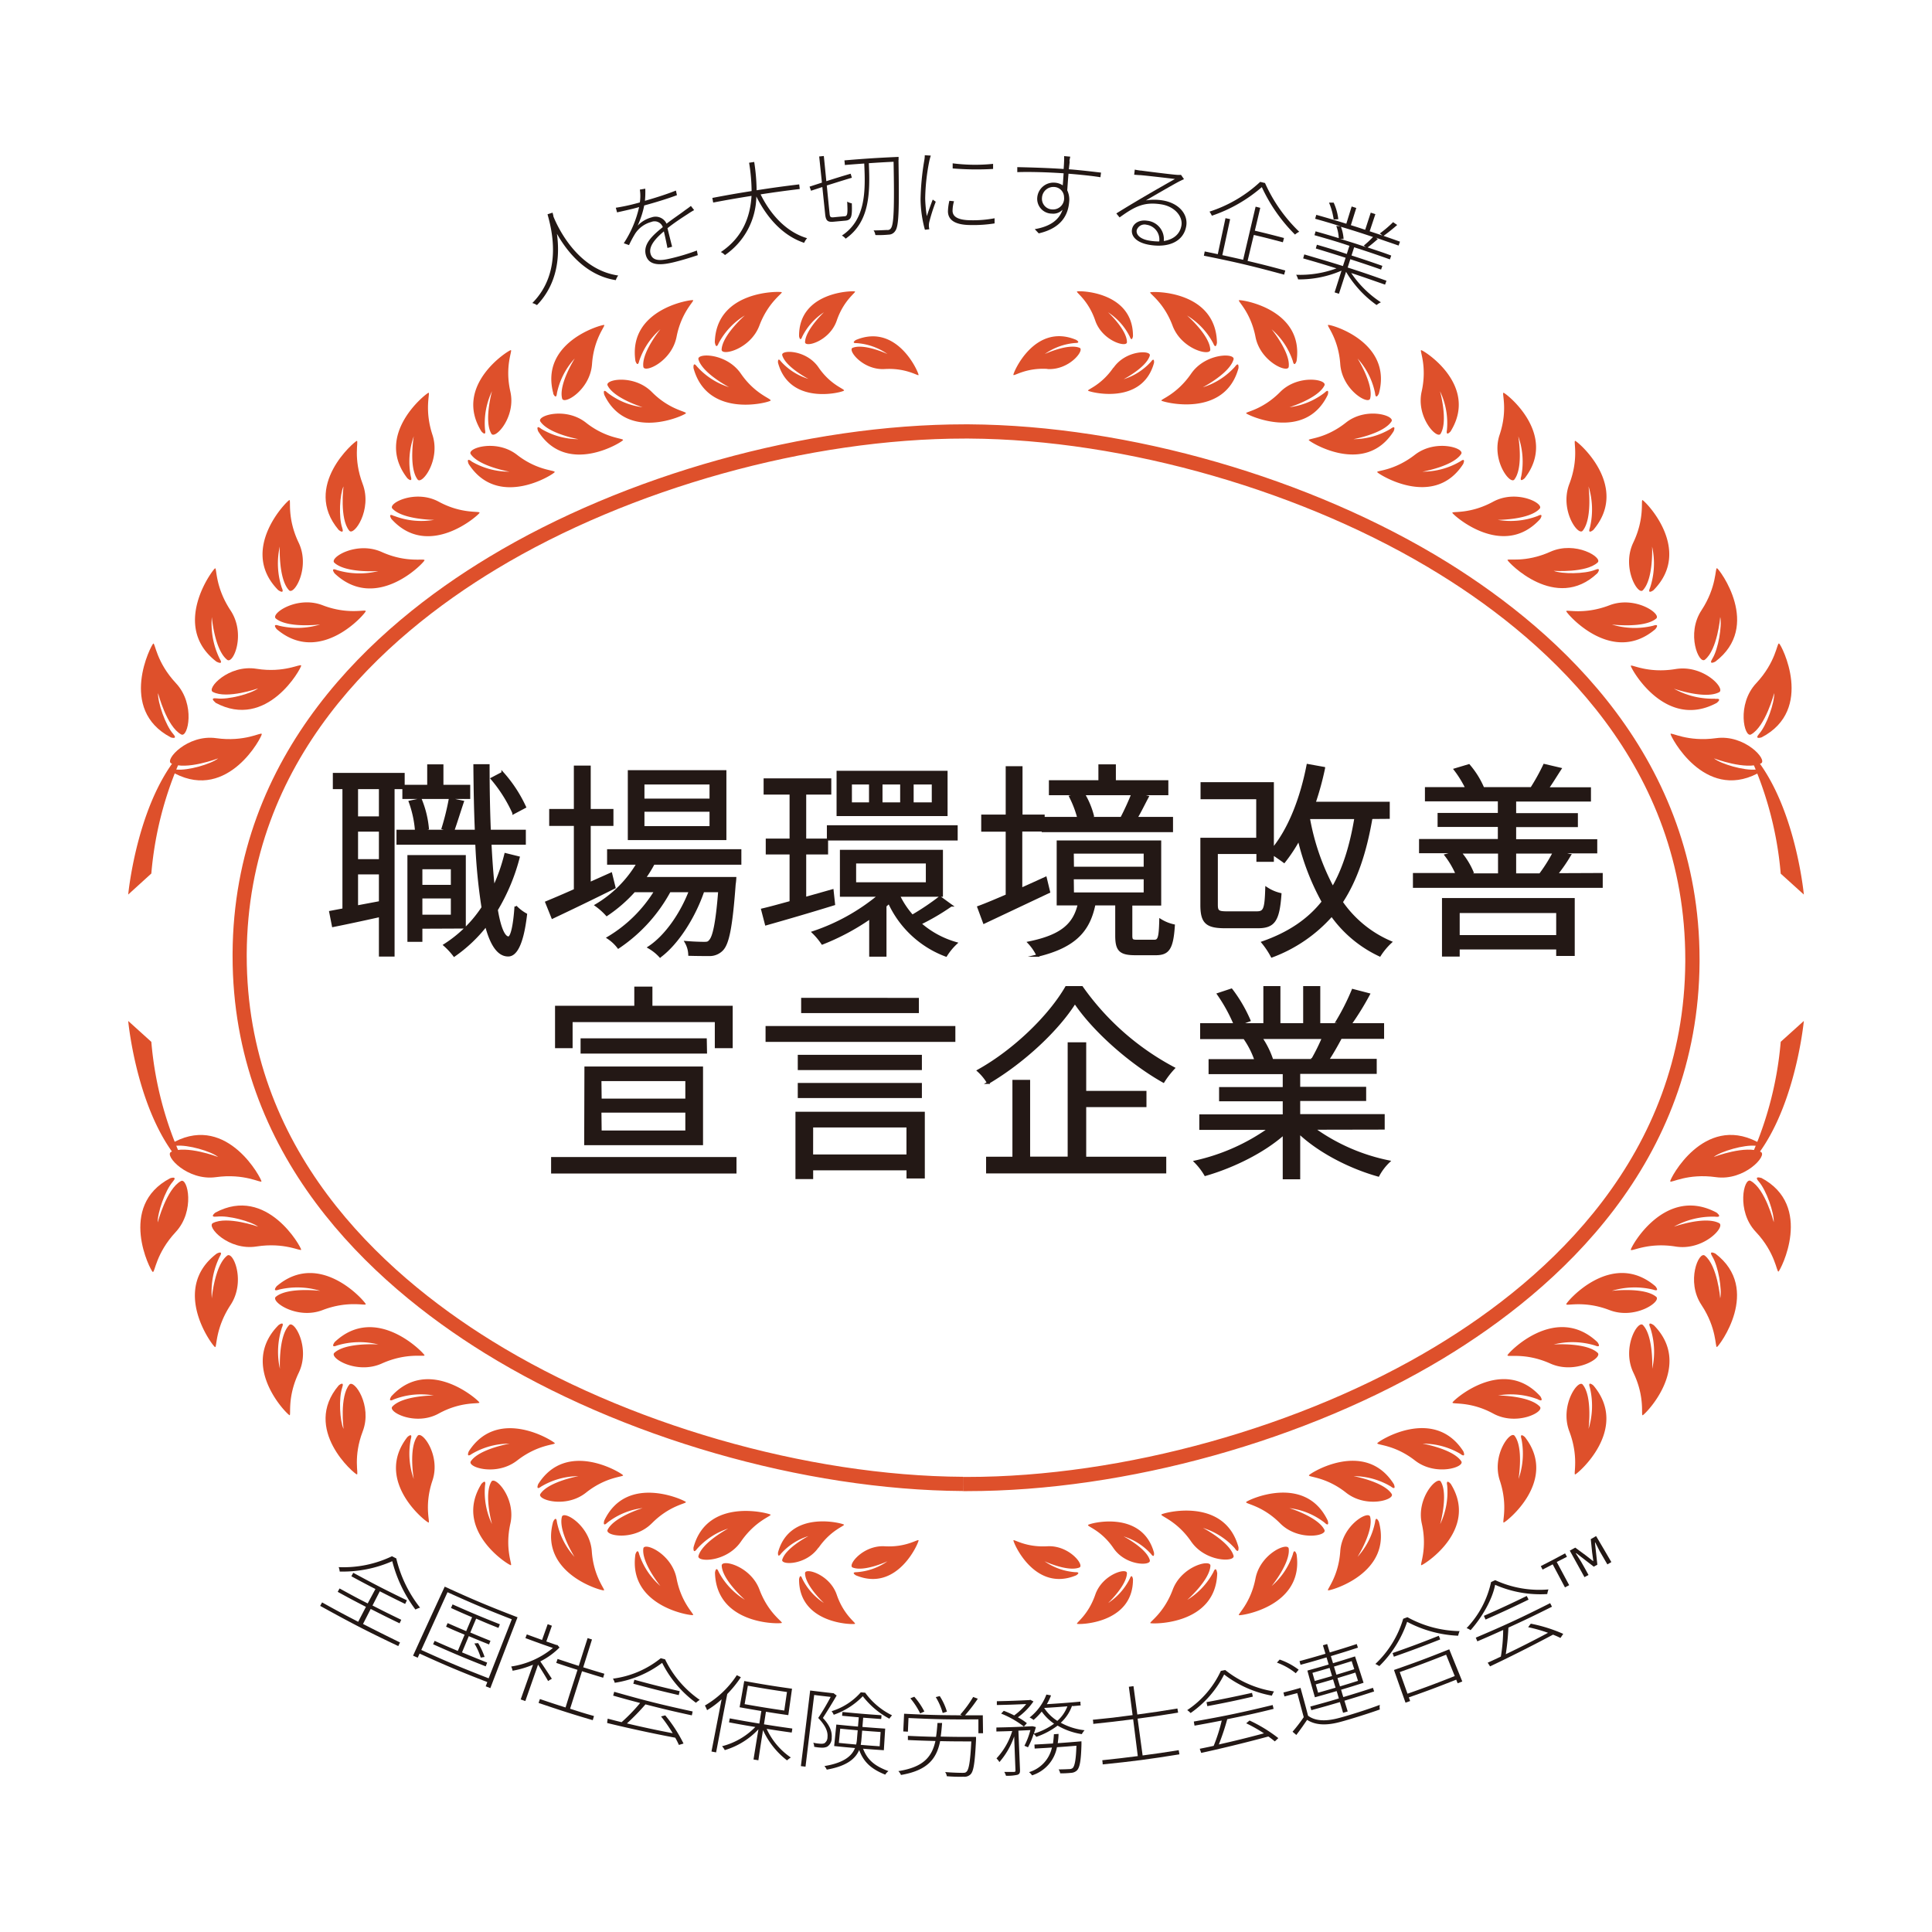 <svg xmlns="http://www.w3.org/2000/svg" xmlns:xlink="http://www.w3.org/1999/xlink" width="147.05mm" height="147.05mm" viewBox="0 0 416.83 416.83"><defs><style>.a,.f{fill:none;}.b{fill:#fff;}.c{clip-path:url(#a);}.d{fill:#de502b;}.e{fill:#231815;}.f{stroke:#231815;stroke-miterlimit:10;stroke-width:0.5px;}</style><clipPath id="a"><rect class="a" width="416.83" height="416.83"/></clipPath></defs><rect class="b" x="-7.34" y="-8.8" width="433.91" height="433.91"/><g class="c"><path class="d" d="M389.18,193s-2-21.63-12.61-31.89a76.35,76.35,0,0,1,7.62,27.38Z"/><path class="d" d="M379.1,166.9s1.45-1.06-.31-.87c-2.48.26-7.45-1.17-9-2.41,0,0,7,2.65,10.15,1.08,1.49-.74-3.51-6.3-9.7-5.44s-9.77-1.36-9.82-.91,7.19,14.49,18.72,8.55"/><path class="d" d="M370.05,150.74a17.23,17.23,0,0,1-8.91-2.16s6.7,2.37,9.76.77c1.45-.76-3.36-6-9.4-5s-9.6-1.12-9.65-.69,7.35,14,18.52,8c0,0,1.4-1.08-.32-.86"/><path class="d" d="M356.67,135a16.79,16.79,0,0,1-8.91-.26s7,.86,9.56-1.28c1.22-1-4.54-5-10.08-2.87s-9.36.86-9.32,1.28,9.81,11.88,19.21,3.88c0,0,1.12-1.3-.46-.75"/><path class="d" d="M335.21,123.16s7,.49,9.48-1.8c1.17-1.07-4.8-4.75-10.22-2.31s-9.29,1.37-9.23,1.78,10.43,11.33,19.4,2.84c0,0,1-1.36-.52-.72-2.2.9-7.13.92-8.91.21"/><path class="d" d="M323.19,112.16s6.81,0,9-2.42c1-1.12-5-4.24-10.06-1.49s-8.87,2-8.79,2.39,10.91,10.19,18.95,1.34c0,0,.91-1.4-.53-.66a16.33,16.33,0,0,1-8.61.84"/><path class="d" d="M306.9,101.76s6.58-1.14,8.35-3.81c.84-1.26-5.51-3.3-10,.18s-8.27,3.37-8.12,3.73,12.21,8.12,18.56-1.76c0,0,.66-1.5-.64-.55a16,16,0,0,1-8.18,2.21"/><path class="d" d="M292,94.75s6.49-1.18,8.21-3.82c.82-1.25-5.46-3.22-9.84.26s-8.15,3.39-8,3.76,12.12,7.9,18.31-1.91c0,0,.64-1.49-.62-.54A15.76,15.76,0,0,1,292,94.75"/><path class="d" d="M276.19,84.58c-3.85,3.89-7.52,4.26-7.33,4.59s12.72,6.27,17.61-4c0,0,.44-1.53-.67-.46a15.61,15.61,0,0,1-7.6,3.15s6.18-1.91,7.55-4.7c.65-1.31-5.7-2.48-9.56,1.42"/><path class="d" d="M259.54,83.54s5.75-3,6.6-6c.41-1.4-6.05-1.43-9.16,3.09s-6.65,5.52-6.4,5.81,13.64,3.92,16.62-7c0,0,.17-1.58-.74-.34a15.47,15.47,0,0,1-6.92,4.45"/><path class="d" d="M240.23,79.29c-2.65,3.87-5.7,4.73-5.48,5s11.67,3.35,14.23-6c0,0,.14-1.34-.64-.27a13.31,13.31,0,0,1-5.92,3.8s4.91-2.55,5.65-5.1c.34-1.19-5.18-1.23-7.84,2.64"/><path class="d" d="M226,79.62c4.71.28,8.08-4.11,6.92-4.58-2.48-1-7.51,1.34-7.51,1.34A13.22,13.22,0,0,1,232,74c1.33,0,.17-.68.17-.68-9-3.76-13.61,7.16-13.53,7.55s2.62-1.56,7.31-1.28"/><path class="d" d="M383.8,138.85c-.39-.21-.63,4-4.9,8.56s-2.58,11.85-1.12,11.05c3.11-1.69,5-8.92,5-8.92.1,2-1.59,6.9-3.24,8.78-1.16,1.33.54.76.54.76,11.49-6,4.24-20,3.77-20.23"/><path class="d" d="M370.43,122.6c-.41-.13,0,4-3.34,9.08s-.56,11.66.73,10.66c2.72-2.14,3.32-9.22,3.32-9.22.42,1.93-.42,6.93-1.7,9-.91,1.47.64.63.64.63,10.12-7.68.84-20,.35-20.17"/><path class="d" d="M354.38,107.89c-.42-.07.56,3.82-2,9.18s1,11.42,2.06,10.28c2.34-2.42,2-9.43,2-9.43a16.73,16.73,0,0,1-.44,8.9c-.67,1.54.72.53.72.53,8.71-8.76-1.88-19.37-2.37-19.46"/><path class="d" d="M339.84,95.12c-.42,0,.87,3.74-1.26,9.31s1.88,11.3,2.89,10.07c2.14-2.6,1.26-9.56,1.26-9.56a16.87,16.87,0,0,1,.29,8.91c-.55,1.59.75.47.75.47,8-9.44-3.44-19.16-3.93-19.2"/><path class="d" d="M324.38,84.74c-.41,0,1,3.6-.84,9.07s2.27,10.87,3.19,9.64c2-2.6.84-9.31.84-9.31a16.36,16.36,0,0,1,.64,8.62c-.48,1.55.74.42.74.42,7.35-9.45-4.08-18.41-4.57-18.44"/><path class="d" d="M306.62,75.55c-.4,0,1.34,3.41.1,8.94s3.32,10.38,4.09,9.09c1.66-2.74-.13-9.18-.13-9.18a15.93,15.93,0,0,1,1.5,8.35c-.3,1.57.78.33.78.33,6.21-10-5.86-17.55-6.34-17.53"/><path class="d" d="M286.54,70.11c-.38.13,2.23,2.85,2.62,8.43s6.07,8.89,6.45,7.44c.79-3.06-2.72-8.64-2.72-8.64a15.78,15.78,0,0,1,3.78,7.48c.16,1.57.82.09.82.09,3.06-11.19-10.51-15-10.95-14.8"/><path class="d" d="M267.31,64.77c-.35.18,2.52,2.52,3.56,7.9s7,7.92,7.17,6.47c.4-3.07-3.68-8.09-3.68-8.09a15.52,15.52,0,0,1,4.56,6.83c.34,1.5.82,0,.82,0,1.64-11.25-12-13.29-12.43-13.1"/><path class="d" d="M248.17,63.06c-.32.23,2.89,2.06,4.81,7.2s8.19,6.65,8.14,5.19c-.11-3.1-5-7.37-5-7.37a15.47,15.47,0,0,1,5.64,6c.59,1.43.8-.14.8-.14-.24-11.38-14-11.12-14.42-10.86"/><path class="d" d="M232.37,62.89c-.28.19,2.42,1.84,3.93,6.27s6.85,5.91,6.84,4.66c0-2.66-4.07-6.44-4.07-6.44a13.38,13.38,0,0,1,4.68,5.26c.47,1.25.69-.1.69-.1.07-9.73-11.74-9.87-12.07-9.65"/><path class="d" d="M32.65,188.46a76.46,76.46,0,0,1,7.61-27.38C29.7,171.34,27.66,193,27.66,193Z"/><path class="d" d="M56.45,158.35c-.05-.45-3.63,1.78-9.82.91s-11.19,4.7-9.69,5.44c3.17,1.57,10.14-1.08,10.14-1.08-1.58,1.24-6.55,2.67-9,2.41-1.76-.19-.31.87-.31.87,11.53,5.94,18.79-8,18.72-8.55"/><path class="d" d="M46.46,151.6c11.18,6.06,18.57-7.48,18.52-8s-3.6,1.66-9.65.69-10.85,4.29-9.4,5c3.07,1.6,9.76-.77,9.76-.77-1.58,1.18-6.49,2.48-8.91,2.16-1.72-.22-.32.86-.32.86"/><path class="d" d="M59.7,135.74c9.41,8,19.15-3.39,19.21-3.88s-3.76.86-9.31-1.28-11.31,1.86-10.08,2.87c2.6,2.14,9.56,1.28,9.56,1.28a16.79,16.79,0,0,1-8.91.26c-1.58-.55-.47.75-.47.75"/><path class="d" d="M72.71,123c-1.56-.64-.51.72-.51.72,9,8.49,19.31-2.35,19.39-2.84s-3.8.66-9.22-1.78-11.4,1.24-10.23,2.31c2.48,2.29,9.49,1.8,9.49,1.8a16.86,16.86,0,0,1-8.92-.21"/><path class="d" d="M85,111.32c-1.45-.74-.54.66-.54.66,8,8.85,18.84-.87,19-1.34s-3.72.36-8.79-2.39-11.1.37-10,1.49c2.23,2.38,9,2.42,9,2.42a16.29,16.29,0,0,1-8.6-.84"/><path class="d" d="M101.75,99.55c-1.3-1-.64.55-.64.55,6.36,9.88,18.38,2.21,18.56,1.76s-3.66-.25-8.12-3.73-10.8-1.44-10-.17c1.78,2.66,8.36,3.8,8.36,3.8a16,16,0,0,1-8.19-2.21"/><path class="d" d="M116.74,92.5c-1.26-1-.63.54-.63.54,6.19,9.81,18.13,2.33,18.31,1.91s-3.61-.29-8-3.76-10.66-1.51-9.84-.26c1.73,2.64,8.21,3.82,8.21,3.82a15.75,15.75,0,0,1-8.06-2.25"/><path class="d" d="M131.09,83.16c1.36,2.79,7.55,4.7,7.55,4.7a15.57,15.57,0,0,1-7.6-3.15c-1.12-1.07-.67.46-.67.46,4.88,10.27,17.37,4.4,17.61,4s-3.49-.7-7.34-4.59-10.2-2.73-9.55-1.42"/><path class="d" d="M150.38,79.09c-.92-1.24-.75.34-.75.34,3,11,16.32,7.4,16.62,7s-3.3-1.3-6.4-5.81-9.56-4.49-9.16-3.09c.85,3,6.6,6,6.6,6a15.44,15.44,0,0,1-6.91-4.45"/><path class="d" d="M168.77,76.65c.73,2.55,5.65,5.1,5.65,5.1A13.2,13.2,0,0,1,168.5,78c-.78-1.07-.64.27-.64.27,2.55,9.4,14,6.35,14.23,6s-2.83-1.11-5.49-5-8.18-3.83-7.83-2.64"/><path class="d" d="M198.18,80.9c.08-.39-4.52-11.31-13.52-7.55,0,0-1.16.72.17.68a13.22,13.22,0,0,1,6.64,2.35s-5-2.33-7.51-1.34c-1.17.47,2.21,4.86,6.91,4.58s7.24,1.6,7.31,1.28"/><path class="d" d="M36.8,159.08s1.7.57.54-.76c-1.65-1.88-3.33-6.77-3.24-8.78,0,0,1.85,7.23,5,8.92,1.45.8,3.14-6.49-1.13-11.05s-4.5-8.77-4.9-8.56-7.72,14.21,3.77,20.23"/><path class="d" d="M46.75,142.77s1.56.84.65-.63a17.3,17.3,0,0,1-1.7-9s.59,7.08,3.32,9.22c1.29,1,4.1-5.55.72-10.66s-2.93-9.21-3.34-9.08-9.76,12.49.35,20.17"/><path class="d" d="M60.08,127.35s1.4,1,.72-.53a16.83,16.83,0,0,1-.44-8.9s-.31,7,2,9.43c1.1,1.14,4.64-4.91,2.07-10.28s-1.59-9.25-2-9.18-11.09,10.7-2.38,19.46"/><path class="d" d="M73.06,114.32s1.31,1.12.76-.47c-.78-2.26-.52-7.18.29-8.91,0,0-.88,7,1.25,9.56,1,1.23,5-4.52,2.89-10.08s-.83-9.34-1.26-9.3-11.9,9.76-3.93,19.2"/><path class="d" d="M87.89,103.18s1.21,1.13.74-.42a16.26,16.26,0,0,1,.64-8.62s-1.14,6.71.83,9.31c.92,1.23,5-4.18,3.2-9.64s-.44-9.1-.84-9.07-11.92,9-4.57,18.44"/><path class="d" d="M103.87,93.08s1.08,1.24.78-.33a16,16,0,0,1,1.5-8.35s-1.79,6.43-.13,9.18c.78,1.29,5.34-3.58,4.09-9.09s.51-8.92.1-8.95-12.55,7.57-6.34,17.54"/><path class="d" d="M119.34,84.91s.67,1.48.82-.09A15.79,15.79,0,0,1,124,77.34s-3.52,5.58-2.72,8.64c.37,1.45,6.06-1.86,6.45-7.44s3-8.3,2.61-8.43-14,3.61-10.95,14.8"/><path class="d" d="M137.09,77.87s.48,1.51.82,0a15.53,15.53,0,0,1,4.57-6.83s-4.09,5-3.68,8.09c.19,1.45,6.12-1.09,7.17-6.47s3.9-7.72,3.55-7.9-14.07,1.85-12.43,13.1"/><path class="d" d="M154.24,73.92s.22,1.57.8.14a15.57,15.57,0,0,1,5.65-6s-4.86,4.27-5,7.37c-.05,1.46,6.22-.06,8.15-5.19s5.13-7,4.81-7.2-14.18-.51-14.43,10.86"/><path class="d" d="M172.4,72.54s.22,1.35.68.1a13.38,13.38,0,0,1,4.68-5.26s-4,3.79-4.07,6.44c0,1.25,5.32-.21,6.84-4.66s4.21-6.08,3.93-6.27-12.14-.08-12.06,9.65"/><path class="d" d="M384.19,224.77a76.35,76.35,0,0,1-7.62,27.38c10.57-10.26,12.61-31.88,12.61-31.88Z"/><path class="d" d="M360.38,254.88c.05.45,3.64-1.78,9.82-.91s11.19-4.7,9.7-5.44c-3.17-1.57-10.15,1.08-10.15,1.08,1.59-1.24,6.56-2.67,9-2.41,1.76.2.31-.87.31-.87-11.53-5.94-18.78,8-18.72,8.55"/><path class="d" d="M370.37,261.63c-11.18-6-18.57,7.48-18.52,8s3.61-1.66,9.65-.69,10.85-4.29,9.4-5.05c-3.06-1.6-9.76.77-9.76.77a17.23,17.23,0,0,1,8.91-2.16c1.72.22.32-.86.32-.86"/><path class="d" d="M357.13,277.49c-9.4-8-19.15,3.39-19.21,3.88s3.77-.86,9.32,1.28,11.3-1.86,10.08-2.87c-2.6-2.14-9.56-1.28-9.56-1.28a16.89,16.89,0,0,1,8.91-.26c1.58.55.46-.75.46-.75"/><path class="d" d="M344.12,290.29c1.56.63.52-.73.52-.73-9-8.49-19.32,2.35-19.4,2.84s3.8-.66,9.23,1.78,11.39-1.24,10.22-2.31c-2.47-2.29-9.48-1.8-9.48-1.8a16.73,16.73,0,0,1,8.91.22"/><path class="d" d="M331.8,301.92c1.44.73.53-.66.53-.66-8-8.86-18.83.86-18.95,1.33s3.73-.36,8.79,2.39,11.1-.36,10.06-1.49c-2.23-2.38-9-2.42-9-2.42a16.34,16.34,0,0,1,8.61.85"/><path class="d" d="M315.08,313.69c1.3.94.64-.56.64-.56-6.35-9.87-18.38-2.2-18.56-1.76s3.66.25,8.12,3.73,10.81,1.44,10,.18c-1.77-2.67-8.35-3.81-8.35-3.81a15.92,15.92,0,0,1,8.18,2.22"/><path class="d" d="M300.1,320.73c1.26.95.62-.53.62-.53-6.19-9.81-18.12-2.34-18.31-1.91s3.61.28,8,3.75,10.66,1.51,9.84.27c-1.72-2.65-8.21-3.83-8.21-3.83a15.86,15.86,0,0,1,8.07,2.25"/><path class="d" d="M285.75,330.07c-1.37-2.79-7.55-4.69-7.55-4.69a15.43,15.43,0,0,1,7.59,3.14c1.12,1.07.67-.45.67-.45-4.88-10.28-17.36-4.41-17.6-4s3.48.7,7.33,4.59,10.21,2.73,9.56,1.42"/><path class="d" d="M266.46,334.14c.91,1.24.74-.34.74-.34-3-11-16.32-7.4-16.62-7.05s3.3,1.31,6.4,5.82,9.57,4.48,9.16,3.08c-.85-3-6.6-6-6.6-6a15.47,15.47,0,0,1,6.92,4.45"/><path class="d" d="M248.07,336.58c-.74-2.55-5.65-5.1-5.65-5.1a13.31,13.31,0,0,1,5.92,3.8c.78,1.07.64-.27.64-.27-2.56-9.4-14-6.35-14.23-6s2.83,1.11,5.48,5,8.18,3.84,7.84,2.64"/><path class="d" d="M218.65,332.34c-.08.38,4.52,11.3,13.53,7.54,0,0,1.16-.71-.17-.68a13.22,13.22,0,0,1-6.64-2.35s5,2.33,7.51,1.34c1.16-.47-2.21-4.85-6.92-4.58s-7.23-1.6-7.31-1.27"/><path class="d" d="M380,254.15s-1.71-.57-.55.76c1.65,1.88,3.34,6.77,3.24,8.78,0,0-1.84-7.23-5-8.92-1.46-.8-3.14,6.49,1.12,11s4.51,8.78,4.9,8.57,7.72-14.21-3.76-20.24"/><path class="d" d="M370.08,270.46s-1.56-.84-.64.64c1.28,2.08,2.12,7.08,1.7,9,0,0-.6-7.07-3.33-9.21-1.29-1-4.1,5.55-.72,10.65s2.93,9.21,3.34,9.08,9.77-12.48-.35-20.17"/><path class="d" d="M356.75,285.88s-1.39-1-.72.53a16.76,16.76,0,0,1,.44,8.91s.31-7-2-9.43c-1.1-1.15-4.64,4.9-2.06,10.27s1.58,9.25,2,9.18,11.08-10.7,2.37-19.46"/><path class="d" d="M343.77,298.91s-1.3-1.11-.75.47a16.87,16.87,0,0,1-.29,8.91s.88-7-1.26-9.56c-1-1.23-5,4.52-2.89,10.08s.84,9.34,1.26,9.3,11.9-9.76,3.93-19.2"/><path class="d" d="M329,310.05s-1.21-1.13-.74.43a16.38,16.38,0,0,1-.64,8.62s1.14-6.72-.84-9.32c-.92-1.23-5,4.18-3.19,9.65s.43,9.09.84,9.06,11.92-9,4.57-18.44"/><path class="d" d="M313,320.15s-1.08-1.24-.77.33a16.09,16.09,0,0,1-1.51,8.36s1.79-6.44.13-9.18c-.77-1.3-5.33,3.57-4.09,9.08s-.5,8.93-.1,8.95,12.55-7.57,6.34-17.54"/><path class="d" d="M297.49,328.32s-.66-1.47-.82.09a15.86,15.86,0,0,1-3.78,7.49s3.51-5.59,2.72-8.65c-.38-1.45-6.07,1.86-6.45,7.44s-3,8.3-2.62,8.43,14-3.61,10.95-14.8"/><path class="d" d="M279.74,335.36s-.48-1.51-.81,0a15.56,15.56,0,0,1-4.57,6.83s4.08-5,3.68-8.08c-.19-1.46-6.13,1.08-7.17,6.46s-3.91,7.72-3.56,7.9,14.07-1.85,12.43-13.1"/><path class="d" d="M262.59,339.31s-.21-1.57-.8-.13a15.61,15.61,0,0,1-5.64,6s4.86-4.28,5-7.38c.05-1.46-6.22.06-8.14,5.19s-5.13,7-4.81,7.2,14.18.52,14.42-10.86"/><path class="d" d="M244.44,340.69s-.22-1.34-.69-.1a13.3,13.3,0,0,1-4.67,5.26s4-3.78,4.06-6.44c0-1.25-5.31.22-6.84,4.66s-4.21,6.08-3.93,6.27,12.14.08,12.07-9.65"/><path class="d" d="M27.66,220.27s2,21.62,12.6,31.88a76.45,76.45,0,0,1-7.61-27.37Z"/><path class="d" d="M37.73,246.33s-1.45,1.06.31.87c2.49-.26,7.46,1.17,9,2.41,0,0-7-2.65-10.14-1.08-1.5.74,3.5,6.3,9.69,5.44s9.77,1.36,9.82.91-7.19-14.49-18.72-8.55"/><path class="d" d="M46.78,262.49c2.42-.32,7.33,1,8.91,2.16,0,0-6.69-2.37-9.76-.77-1.45.76,3.36,6,9.4,5.05s9.6,1.12,9.65.69-7.34-14-18.52-8c0,0-1.4,1.08.32.86"/><path class="d" d="M60.17,278.24a16.89,16.89,0,0,1,8.91.26s-7-.86-9.56,1.28c-1.23,1,4.53,5,10.08,2.87s9.35-.85,9.31-1.28-9.8-11.88-19.21-3.88c0,0-1.11,1.3.47.75"/><path class="d" d="M81.63,290.07s-7-.49-9.49,1.8c-1.17,1.07,4.8,4.75,10.23,2.31s9.29-1.37,9.22-1.78-10.43-11.33-19.39-2.84c0,0-1,1.36.51.73a16.77,16.77,0,0,1,8.92-.22"/><path class="d" d="M93.64,301.07s-6.8,0-9,2.42c-1,1.13,5,4.24,10,1.49s8.88-2,8.79-2.39-10.9-10.19-19-1.33c0,0-.91,1.39.54.66a16.2,16.2,0,0,1,8.6-.85"/><path class="d" d="M109.94,311.47s-6.58,1.14-8.36,3.81c-.83,1.26,5.51,3.31,10-.18s8.28-3.36,8.12-3.73-12.2-8.11-18.56,1.76c0,0-.66,1.5.64.56a16,16,0,0,1,8.19-2.22"/><path class="d" d="M124.8,318.48s-6.48,1.18-8.21,3.83c-.82,1.24,5.47,3.21,9.84-.27s8.15-3.38,8-3.75-12.12-7.9-18.31,1.91c0,0-.63,1.48.63.53a15.85,15.85,0,0,1,8.06-2.25"/><path class="d" d="M140.64,328.65c3.85-3.89,7.53-4.25,7.34-4.59s-12.73-6.27-17.61,4c0,0-.45,1.52.67.45a15.46,15.46,0,0,1,7.6-3.14s-6.19,1.9-7.55,4.69c-.65,1.31,5.7,2.48,9.55-1.42"/><path class="d" d="M157.29,329.69s-5.75,3-6.6,6c-.4,1.4,6.06,1.43,9.16-3.08s6.65-5.53,6.4-5.82-13.64-3.92-16.62,7.05c0,0-.17,1.58.75.34a15.44,15.44,0,0,1,6.91-4.45"/><path class="d" d="M176.6,333.94c2.66-3.86,5.7-4.73,5.49-5s-11.68-3.36-14.23,6c0,0-.14,1.34.64.27a13.2,13.2,0,0,1,5.92-3.8s-4.92,2.55-5.65,5.1c-.35,1.2,5.17,1.23,7.83-2.64"/><path class="d" d="M190.87,333.61c-4.7-.27-8.08,4.11-6.91,4.58,2.47,1,7.51-1.34,7.51-1.34a13.26,13.26,0,0,1-6.64,2.35c-1.33,0-.17.68-.17.68,9,3.76,13.6-7.16,13.52-7.54s-2.62,1.55-7.31,1.27"/><path class="d" d="M33,274.39c.4.21.64-4,4.9-8.57s2.58-11.85,1.13-11c-3.11,1.69-5,8.92-5,8.92-.09-2,1.59-6.9,3.24-8.78,1.16-1.33-.54-.76-.54-.76-11.49,6-4.23,20-3.77,20.24"/><path class="d" d="M46.4,290.63c.41.13,0-4,3.34-9.08s.57-11.66-.72-10.65c-2.73,2.14-3.32,9.21-3.32,9.21a17.24,17.24,0,0,1,1.7-9c.91-1.48-.65-.64-.65-.64-10.12,7.69-.83,20-.35,20.17"/><path class="d" d="M62.46,305.34c.41.07-.57-3.82,2-9.18s-1-11.42-2.07-10.27c-2.34,2.42-2,9.43-2,9.43a16.86,16.86,0,0,1,.44-8.91c.68-1.54-.72-.53-.72-.53-8.71,8.76,1.89,19.37,2.38,19.46"/><path class="d" d="M77,318.11c.43,0-.87-3.74,1.26-9.3s-1.88-11.31-2.89-10.08c-2.13,2.6-1.25,9.56-1.25,9.56-.81-1.73-1.07-6.65-.29-8.91.55-1.58-.76-.47-.76-.47-8,9.44,3.44,19.16,3.93,19.2"/><path class="d" d="M92.46,328.49c.4,0-1-3.6.84-9.06s-2.28-10.88-3.2-9.65c-2,2.6-.83,9.32-.83,9.32a16.28,16.28,0,0,1-.64-8.62c.47-1.56-.74-.43-.74-.43-7.35,9.45,4.08,18.41,4.57,18.44"/><path class="d" d="M110.21,337.69c.41,0-1.34-3.42-.1-8.95s-3.31-10.38-4.09-9.08c-1.66,2.74.13,9.17.13,9.17a15.93,15.93,0,0,1-1.5-8.35c.3-1.57-.78-.33-.78-.33-6.21,10,5.87,17.55,6.34,17.54"/><path class="d" d="M130.29,343.12c.38-.13-2.22-2.85-2.61-8.43s-6.08-8.89-6.45-7.44c-.8,3.06,2.72,8.65,2.72,8.65a15.87,15.87,0,0,1-3.79-7.49c-.15-1.56-.82-.09-.82-.09-3.06,11.19,10.52,14.95,10.95,14.8"/><path class="d" d="M149.52,348.46c.35-.18-2.51-2.52-3.55-7.9s-7-7.92-7.17-6.46c-.41,3.06,3.68,8.08,3.68,8.08a15.53,15.53,0,0,1-4.57-6.83c-.34-1.5-.82,0-.82,0-1.64,11.25,12,13.29,12.43,13.1"/><path class="d" d="M168.67,350.17c.32-.23-2.89-2.06-4.81-7.2s-8.2-6.65-8.15-5.19c.12,3.1,5,7.37,5,7.37a15.53,15.53,0,0,1-5.65-6c-.58-1.44-.8.13-.8.13.25,11.38,14.06,11.12,14.43,10.86"/><path class="d" d="M184.46,350.34c.28-.19-2.42-1.84-3.93-6.27s-6.85-5.91-6.84-4.66c0,2.66,4.07,6.44,4.07,6.44a13.25,13.25,0,0,1-4.68-5.26c-.46-1.24-.68.1-.68.1-.08,9.73,11.73,9.87,12.06,9.65"/><path class="d" d="M207.78,320.15v-1.53c-33.73-.18-72.78-11.44-101.62-29.3C94,281.8,80.76,271.38,70.57,257.68S53.24,227,53.23,206.25v-.5h0c.13-20.91,7.43-37.89,17.8-51.56s23.8-24,36.08-31.41c28.78-17.38,67.54-28.17,101.06-28.16h.88c33.72.18,72.78,11.44,101.61,29.31,12.15,7.51,25.41,17.94,35.61,31.64S363.6,186.21,363.6,207v.52h0c-.12,20.92-7.43,37.89-17.79,51.57s-23.8,24-36.08,31.4c-28.78,17.39-67.54,28.17-101.06,28.16h-.88v3.06h.9c34.17,0,73.29-10.9,102.64-28.6,12.5-7.55,26.25-18.09,36.94-32.18s18.29-31.76,18.41-53.39h0V207c0-21.48-7.43-39.13-17.94-53.25S324.64,129,312.27,121.32c-29.4-18.19-68.83-29.56-103.21-29.77h-.89c-34.17,0-73.3,10.9-102.64,28.61C93,127.71,79.28,138.24,68.59,152.33s-18.3,31.76-18.41,53.4h0v.53c0,21.49,7.43,39.13,17.94,53.25s24.07,24.76,36.44,32.42c29.4,18.18,68.83,29.55,103.21,29.76h0Z"/><path class="e" d="M84.88,170v36.13H82V197.6c-3.64.81-7.23,1.58-10.14,2.16l-.59-3,2.86-.54V170H72.06v-3h15v2.57h5.36v-4.41h3v4.41h5.78v2.56H87.06V170ZM82,170H77v6.39h5Zm0,9.18H77v6.43h5Zm0,15.48v-6.26H77v7.2ZM111.88,185a42.87,42.87,0,0,1-4.72,11.29c.63,3.74,1.5,5.94,2.54,6,.68,0,1.27-2.52,1.55-6.71a9.2,9.2,0,0,0,2.22,1.71c-.81,7-2.41,8.87-3.86,8.82-2.14,0-3.68-2.43-4.73-6.48A31.6,31.6,0,0,1,98,206.15a15.33,15.33,0,0,0-2.09-2.25,27.5,27.5,0,0,0,8.23-8.1A123.31,123.31,0,0,1,102.79,182h-17v-2.74h16.91c-.19-4.37-.28-9.14-.32-14.13h3c0,5,.09,9.76.27,14.13h7.55V182h-7.41c.18,3.56.41,6.75.72,9.54a38.87,38.87,0,0,0,2.55-7.24Zm-21,15.12v2.83H88.15V184.73h12.1v15.35Zm-.13-27.63a21.44,21.44,0,0,1,1.54,6.25l-2.5.59a23.56,23.56,0,0,0-1.36-6.35Zm.13,18.67h6.64v-3.87H90.88Zm6.64,2.43H90.88v4h6.64Zm-2-14.89a55.2,55.2,0,0,0,1.55-6.3l2.77.58c-.73,2.16-1.5,4.68-2.09,6.3Zm15.28-3.29a31.16,31.16,0,0,0-4.69-7.42l2.32-1.22a29.39,29.39,0,0,1,4.82,7.34Z"/><path class="f" d="M84.88,170v36.13H82V197.6c-3.64.81-7.23,1.58-10.14,2.16l-.59-3,2.86-.54V170H72.06v-3h15v2.57h5.36v-4.41h3v4.41h5.78v2.56H87.06V170ZM82,170H77v6.39h5Zm0,9.18H77v6.43h5Zm0,15.48v-6.26H77v7.2ZM111.88,185a42.87,42.87,0,0,1-4.72,11.29c.63,3.74,1.5,5.94,2.54,6,.68,0,1.27-2.52,1.55-6.71a9.2,9.2,0,0,0,2.22,1.71c-.81,7-2.41,8.87-3.86,8.82-2.14,0-3.68-2.43-4.73-6.48A31.6,31.6,0,0,1,98,206.15a15.33,15.33,0,0,0-2.09-2.25,27.5,27.5,0,0,0,8.23-8.1A123.31,123.31,0,0,1,102.79,182h-17v-2.74h16.91c-.19-4.37-.28-9.14-.32-14.13h3c0,5,.09,9.76.27,14.13h7.55V182h-7.41c.18,3.56.41,6.75.72,9.54a38.87,38.87,0,0,0,2.55-7.24Zm-21,15.12v2.83H88.15V184.73h12.1v15.35Zm-.13-27.63a21.44,21.44,0,0,1,1.54,6.25l-2.5.59a23.56,23.56,0,0,0-1.36-6.35Zm.13,18.67h6.64v-3.87H90.88Zm6.64,2.43H90.88v4h6.64Zm-2-14.89a55.2,55.2,0,0,0,1.55-6.3l2.77.58c-.73,2.16-1.5,4.68-2.09,6.3Zm15.28-3.29a31.16,31.16,0,0,0-4.69-7.42l2.32-1.22a29.39,29.39,0,0,1,4.82,7.34Z"/><path class="e" d="M132.56,191.48c-4.59,2.3-9.55,4.68-13.36,6.48l-1.32-3.28c1.73-.72,3.86-1.62,6.18-2.66V177.94h-5.32v-3.15h5.32v-9.36h3.14v9.36h4.9v3.15h-4.9v12.64l4.63-2.07Zm8.45-5.17a27.52,27.52,0,0,1-1.95,3.15h19.55a13.35,13.35,0,0,1-.14,1.35c-.68,9.27-1.41,12.78-2.68,14.08a3.71,3.71,0,0,1-2.55,1.13c-1,0-2.68,0-4.5-.05a5.7,5.7,0,0,0-.77-2.7c1.68.14,3.18.18,3.86.18s1,0,1.37-.49c.77-.81,1.45-3.65,2-10.71H151.7c-1.82,5.35-5.37,11.16-9.28,14.08A10.12,10.12,0,0,0,140,204.4c3.69-2.43,7-7.29,8.87-12.15h-4.41a34.19,34.19,0,0,1-11.05,12.15,9,9,0,0,0-2.22-2.07,29.91,29.91,0,0,0,10.22-10.08h-4.59a31.19,31.19,0,0,1-5.91,5.13,14.23,14.23,0,0,0-2.32-2.07,25.52,25.52,0,0,0,9-9h-6.36v-2.84H159.7v2.84ZM156.47,181H135.7V166.42h20.77Zm-3.14-12H138.79v3.55h14.54Zm0,5.89H138.79v3.6h14.54Z"/><path class="f" d="M132.56,191.48c-4.59,2.3-9.55,4.68-13.36,6.48l-1.32-3.28c1.73-.72,3.86-1.62,6.18-2.66V177.94h-5.32v-3.15h5.32v-9.36h3.14v9.36h4.9v3.15h-4.9v12.64l4.63-2.07Zm8.45-5.17a27.52,27.52,0,0,1-1.95,3.15h19.55a13.35,13.35,0,0,1-.14,1.35c-.68,9.27-1.41,12.78-2.68,14.08a3.71,3.71,0,0,1-2.55,1.13c-1,0-2.68,0-4.5-.05a5.7,5.7,0,0,0-.77-2.7c1.68.14,3.18.18,3.86.18s1,0,1.37-.49c.77-.81,1.45-3.65,2-10.71H151.7c-1.82,5.35-5.37,11.16-9.28,14.08A10.12,10.12,0,0,0,140,204.4c3.69-2.43,7-7.29,8.87-12.15h-4.41a34.19,34.19,0,0,1-11.05,12.15,9,9,0,0,0-2.22-2.07,29.91,29.91,0,0,0,10.22-10.08h-4.59a31.19,31.19,0,0,1-5.91,5.13,14.23,14.23,0,0,0-2.32-2.07,25.52,25.52,0,0,0,9-9h-6.36v-2.84H159.7v2.84ZM156.47,181H135.7V166.42h20.77Zm-3.14-12H138.79v3.55h14.54Zm0,5.89H138.79v3.6h14.54Z"/><path class="e" d="M179.92,195.08c-5.09,1.58-10.5,3.15-14.64,4.32l-.82-3.15c1.73-.4,3.87-1,6.14-1.62V184.1h-5.14v-2.92h5.14v-10H165v-3h14.1v3h-5.41v10h4.72v2.92h-4.72v9.68l5.91-1.67Zm25.27.27a48.43,48.43,0,0,1-6.68,3.92,20.06,20.06,0,0,0,7.77,4.23,13.28,13.28,0,0,0-2.18,2.65,21.89,21.89,0,0,1-12.27-11.43c-.27.23-.55.5-.82.72v10.71h-3.23V198a50.29,50.29,0,0,1-10.36,5.54,15.18,15.18,0,0,0-2-2.39,44,44,0,0,0,14.23-7.92h-8.19v-9.63h21.73v9.63h-9.27a18.4,18.4,0,0,0,2.91,4.37,54.84,54.84,0,0,0,5.95-4Zm1.18-14.26H178.65V178.3h27.72Zm-2.18-5.27H180.74v-9.27h23.45ZM187.74,169h-4.19v4.36h4.19Zm-3.28,21.6H200v-4.55H184.46Zm10-21.6h-4.31v4.36h4.31Zm6.82,0h-4.41v4.36h4.41Z"/><path class="f" d="M179.92,195.08c-5.09,1.58-10.5,3.15-14.64,4.32l-.82-3.15c1.73-.4,3.87-1,6.14-1.62V184.1h-5.14v-2.92h5.14v-10H165v-3h14.1v3h-5.41v10h4.72v2.92h-4.72v9.68l5.91-1.67Zm25.27.27a48.43,48.43,0,0,1-6.68,3.92,20.06,20.06,0,0,0,7.77,4.23,13.28,13.28,0,0,0-2.18,2.65,21.89,21.89,0,0,1-12.27-11.43c-.27.23-.55.5-.82.72v10.71h-3.23V198a50.29,50.29,0,0,1-10.36,5.54,15.18,15.18,0,0,0-2-2.39,44,44,0,0,0,14.23-7.92h-8.19v-9.63h21.73v9.63h-9.27a18.4,18.4,0,0,0,2.91,4.37,54.84,54.84,0,0,0,5.95-4Zm1.18-14.26H178.65V178.3h27.72Zm-2.18-5.27H180.74v-9.27h23.45ZM187.74,169h-4.19v4.36h4.19Zm-3.28,21.6H200v-4.55H184.46Zm10-21.6h-4.31v4.36h4.31Zm6.82,0h-4.41v4.36h4.41Z"/><path class="e" d="M226.32,192.43l-14,6.61-1.23-3.33c1.73-.63,3.82-1.53,6.14-2.52v-14h-5.28V176h5.28V165.56h3.13V176h4.78v.5h7.54a22.56,22.56,0,0,0-1.77-4.64l2.14-.54h-6.5v-2.74h10.68v-3.42h3.27v3.42h11.32v2.74H245.1l2.5.59c-.87,1.62-1.68,3.33-2.46,4.59h7.69v2.79H225v-.14h-4.69V191.8c1.73-.77,3.5-1.58,5.28-2.39ZM249,203c1,0,1.27-.54,1.36-4.5a9,9,0,0,0,2.87,1.17c-.32,5-1.18,6.17-3.87,6.17h-4.4c-3.32,0-4.1-.86-4.1-4v-6.75H236.1c-1.14,5.53-4,9.09-12.23,11.07a10.62,10.62,0,0,0-1.91-2.79c7.36-1.49,9.82-4.1,10.82-8.28h-4.55V181.58h22.05v13.55h-6.23v6.7c0,1,.18,1.17,1.27,1.17Zm-17.54-15.75H247v-3.33H231.42Zm0,5.54H247v-3.33H231.42Zm2.36-21.47a17.85,17.85,0,0,1,1.95,4.68l-1.86.5h9.64l-1.41-.36c.68-1.31,1.63-3.38,2.18-4.82Z"/><path class="f" d="M226.32,192.43l-14,6.61-1.23-3.33c1.73-.63,3.82-1.53,6.14-2.52v-14h-5.28V176h5.28V165.56h3.13V176h4.78v.5h7.54a22.56,22.56,0,0,0-1.77-4.64l2.14-.54h-6.5v-2.74h10.68v-3.42h3.27v3.42h11.32v2.74H245.1l2.5.59c-.87,1.62-1.68,3.33-2.46,4.59h7.69v2.79H225v-.14h-4.69V191.8c1.73-.77,3.5-1.58,5.28-2.39ZM249,203c1,0,1.27-.54,1.36-4.5a9,9,0,0,0,2.87,1.17c-.32,5-1.18,6.17-3.87,6.17h-4.4c-3.32,0-4.1-.86-4.1-4v-6.75H236.1c-1.14,5.53-4,9.09-12.23,11.07a10.62,10.62,0,0,0-1.91-2.79c7.36-1.49,9.82-4.1,10.82-8.28h-4.55V181.58h22.05v13.55h-6.23v6.7c0,1,.18,1.17,1.27,1.17Zm-17.54-15.75H247v-3.33H231.42Zm0,5.54H247v-3.33H231.42Zm2.36-21.47a17.85,17.85,0,0,1,1.95,4.68l-1.86.5h9.64l-1.41-.36c.68-1.31,1.63-3.38,2.18-4.82Z"/><path class="e" d="M295.87,176.45c-1.28,7.47-3.28,13.41-6.41,18.18a24.57,24.57,0,0,0,10.59,8.64,14.71,14.71,0,0,0-2.37,2.84,26.47,26.47,0,0,1-10.36-8.64,32,32,0,0,1-12.91,8.86,17.68,17.68,0,0,0-2-3c5.72-2,9.95-4.9,13-8.77a52.85,52.85,0,0,1-5.18-13.46,33.83,33.83,0,0,1-3.18,4.82c-.55-.41-1.64-1.17-2.46-1.71v1.48h-3.27V184H262.5v11.21c0,1.44.36,1.66,2.23,1.66h6.41c1.68,0,1.95-.72,2.09-5.26a9.17,9.17,0,0,0,3,1.3c-.4,5.67-1.36,7.11-4.86,7.11h-7c-4,0-5.14-.94-5.14-4.77V181h12.05v-8.82H259.27V169h15.32v14.22c3.64-4.41,6.18-11.07,7.55-18.14l3.5.63a63.66,63.66,0,0,1-2.05,7.52h16v3.19Zm-13.5.09a50.78,50.78,0,0,0,5.18,15c2.36-4.05,3.91-9.05,4.91-15.08h-10Z"/><path class="f" d="M295.87,176.45c-1.28,7.47-3.28,13.41-6.41,18.18a24.57,24.57,0,0,0,10.59,8.64,14.71,14.71,0,0,0-2.37,2.84,26.47,26.47,0,0,1-10.36-8.64,32,32,0,0,1-12.91,8.86,17.68,17.68,0,0,0-2-3c5.72-2,9.95-4.9,13-8.77a52.85,52.85,0,0,1-5.18-13.46,33.83,33.83,0,0,1-3.18,4.82c-.55-.41-1.64-1.17-2.46-1.71v1.48h-3.27V184H262.5v11.21c0,1.44.36,1.66,2.23,1.66h6.41c1.68,0,1.95-.72,2.09-5.26a9.17,9.17,0,0,0,3,1.3c-.4,5.67-1.36,7.11-4.86,7.11h-7c-4,0-5.14-.94-5.14-4.77V181h12.05v-8.82H259.27V169h15.32v14.22c3.64-4.41,6.18-11.07,7.55-18.14l3.5.63a63.66,63.66,0,0,1-2.05,7.52h16v3.19Zm-13.5.09a50.78,50.78,0,0,0,5.18,15c2.36-4.05,3.91-9.05,4.91-15.08h-10Z"/><path class="e" d="M345.54,188.6v2.7H305.09v-2.7h9.22a18.85,18.85,0,0,0-2.4-4.09l2.5-.68h-8v-2.56h17v-3.11h-13v-2.52h13v-3H307.68v-2.57h8.73a23.73,23.73,0,0,0-2.5-4.05l3-.9a18.88,18.88,0,0,1,3,4.77l-.5.18h11a45,45,0,0,0,2.77-5l3.46.81c-1,1.53-1.91,3.06-2.77,4.23H343v2.57H326.86v3h13.32v2.52H326.86v3.11h17.5v2.56h-8.45l2.77.63a35.83,35.83,0,0,1-2.86,4.14ZM311.36,194H339.5V206H336v-1.4H314.68v1.53h-3.32Zm3.32,8H336v-5.26H314.68Zm.36-18.09a16.53,16.53,0,0,1,2.64,4.28l-1.59.49h7.36v-4.77Zm11.82,0v4.77h7.27l-1.59-.36a33.35,33.35,0,0,0,2.73-4.41Z"/><path class="f" d="M345.54,188.6v2.7H305.09v-2.7h9.22a18.85,18.85,0,0,0-2.4-4.09l2.5-.68h-8v-2.56h17v-3.11h-13v-2.52h13v-3H307.68v-2.57h8.73a23.73,23.73,0,0,0-2.5-4.05l3-.9a18.88,18.88,0,0,1,3,4.77l-.5.18h11a45,45,0,0,0,2.77-5l3.46.81c-1,1.53-1.91,3.06-2.77,4.23H343v2.57H326.86v3h13.32v2.52H326.86v3.11h17.5v2.56h-8.45l2.77.63a35.83,35.83,0,0,1-2.86,4.14ZM311.36,194H339.5V206H336v-1.4H314.68v1.53h-3.32Zm3.32,8H336v-5.26H314.68Zm.36-18.09a16.53,16.53,0,0,1,2.64,4.28l-1.59.49h7.36v-4.77Zm11.82,0v4.77h7.27l-1.59-.36a33.35,33.35,0,0,0,2.73-4.41Z"/><path class="e" d="M158.65,252.94h-39.5v-3.06h39.5Zm-35.36-27.05H120v-8.64H137.1v-4.14h3.41v4.14h17.32v8.64h-3.36v-5.62H123.29Zm29,1.17H125.51v-2.79h26.73Zm-25.95,3.29h25.09v16.47H126.29Zm3.22,6.93h18.55V233H129.51Zm0,6.88h18.55V239.8H129.51Z"/><path class="f" d="M158.65,252.94h-39.5v-3.06h39.5Zm-35.36-27.05H120v-8.64H137.1v-4.14h3.41v4.14h17.32v8.64h-3.36v-5.62H123.29Zm29,1.17H125.51v-2.79h26.73Zm-25.95,3.29h25.09v16.47H126.29Zm3.22,6.93h18.55V233H129.51Zm0,6.88h18.55V239.8H129.51Z"/><path class="e" d="M205.87,224.54H165.42v-2.92h40.45Zm-34,15.57h27.41V254h-3.45v-1.75H175.19v1.89h-3.32Zm26.78-9.49H172.37v-2.79h26.28Zm-26.28,3.28h26.28v2.75H172.37ZM198,218.33H173.1v-2.79H198Zm-22.82,31h20.64V243H175.19Z"/><path class="f" d="M205.87,224.54H165.42v-2.92h40.45Zm-34,15.57h27.41V254h-3.45v-1.75H175.19v1.89h-3.32Zm26.78-9.49H172.37v-2.79h26.28Zm-26.28,3.28h26.28v2.75H172.37ZM198,218.33H173.1v-2.79H198Zm-22.82,31h20.64V243H175.19Z"/><path class="e" d="M233.41,213a56.77,56.77,0,0,0,19.82,17.46,19.37,19.37,0,0,0-2.22,2.88c-7.1-4-15-10.94-19.1-17.06-3.63,5.81-11,12.78-18.72,17.33a11.16,11.16,0,0,0-2.14-2.61c7.91-4.41,15.45-11.84,19-18Zm.69,36.81h17.27v3.1H213v-3.1h5.68V233.23H222v16.56h8.6V225.13h3.5v10.48h13v3h-13Z"/><path class="f" d="M233.41,213a56.77,56.77,0,0,0,19.82,17.46,19.37,19.37,0,0,0-2.22,2.88c-7.1-4-15-10.94-19.1-17.06-3.63,5.81-11,12.78-18.72,17.33a11.16,11.16,0,0,0-2.14-2.61c7.91-4.41,15.45-11.84,19-18Zm.69,36.81h17.27v3.1H213v-3.1h5.68V233.23H222v16.56h8.6V225.13h3.5v10.48h13v3h-13Z"/><path class="e" d="M283.41,243.49a41.89,41.89,0,0,0,16.23,7.11,11.94,11.94,0,0,0-2.28,3c-6.09-1.71-12.72-5.09-17.09-9.23v9.81H277v-9.58c-4.36,3.91-11,7.15-16.95,8.86a14.18,14.18,0,0,0-2.18-2.83,44,44,0,0,0,16-7.11H259v-2.84H277v-3.33H263.27v-2.56H277v-3.29H261v-2.74h9.91a18.83,18.83,0,0,0-2.23-4.5l1.59-.32H259.18V221h7.23a35.2,35.2,0,0,0-3.59-6.52l2.86-.95a31.29,31.29,0,0,1,3.87,6.62l-2.32.85h5.59v-8H276v8h5.41v-8h3.19v8h5.5l-1.69-.54a49.86,49.86,0,0,0,3.46-6.84l3.45.9a60.62,60.62,0,0,1-4,6.48h7.05v2.88h-9.09c-.91,1.71-1.91,3.47-2.82,4.82h10.32v2.74H280.27v3.29H294.5v2.56H280.27v3.33H298.5v2.84Zm-11.32-19.58a18.82,18.82,0,0,1,2.27,4.5l-1.45.32h10.68l-.45-.14a41.62,41.62,0,0,0,2.32-4.68Z"/><path class="f" d="M283.41,243.49a41.89,41.89,0,0,0,16.23,7.11,11.94,11.94,0,0,0-2.28,3c-6.09-1.71-12.72-5.09-17.09-9.23v9.81H277v-9.58c-4.36,3.91-11,7.15-16.95,8.86a14.18,14.18,0,0,0-2.18-2.83,44,44,0,0,0,16-7.11H259v-2.84H277v-3.33H263.27v-2.56H277v-3.29H261v-2.74h9.91a18.83,18.83,0,0,0-2.23-4.5l1.59-.32H259.18V221h7.23a35.2,35.2,0,0,0-3.59-6.52l2.86-.95a31.29,31.29,0,0,1,3.87,6.62l-2.32.85h5.59v-8H276v8h5.41v-8h3.19v8h5.5l-1.69-.54a49.86,49.86,0,0,0,3.46-6.84l3.45.9a60.62,60.62,0,0,1-4,6.48h7.05v2.88h-9.09c-.91,1.71-1.91,3.47-2.82,4.82h10.32v2.74H280.27v3.29H294.5v2.56H280.27v3.33H298.5v2.84Zm-11.32-19.58a18.82,18.82,0,0,1,2.27,4.5l-1.45.32h10.68l-.45-.14a41.62,41.62,0,0,0,2.32-4.68Z"/><path class="e" d="M119.38,46.66c.94,2.35,5.21,11.53,14,12.78a3.47,3.47,0,0,0-.52,1c-6.46-1-10.54-6.17-12.7-10,.6,4.39.35,10.57-4.31,15.39a3.66,3.66,0,0,0-1-.45c6.79-6.82,4-16.49,3.28-19.15l1.09-.35c.07.29.11.43.18.72"/><path class="e" d="M139.13,43.33c2.25-.65,4.64-1.39,6.7-2.22l.22,1c-2.15.81-4.75,1.59-7.06,2.22a19.26,19.26,0,0,1-1.42,4.35,6.51,6.51,0,0,1,3-1.78,2.6,2.6,0,0,1,3.24,1.36c1.49-1.15,2.91-2.07,4-2.91.48-.33.83-.58,1.25-.92l.7.9a16.11,16.11,0,0,0-1.38.85c-1.23.79-2.8,1.81-4.37,3.05.29,1.16.74,3,1,4L144,53.5c-.16-.87-.5-2.45-.77-3.58-1.88,1.59-3.28,3.22-2.89,4.77.45,1.82,2.44,1.54,4.64,1a44.5,44.5,0,0,0,5.37-1.64l.2,1c-1.62.55-3.74,1.19-5.41,1.58-2.76.64-5.21.69-5.81-1.65S140.78,50.8,143,49l0,0a1.88,1.88,0,0,0-2.49-1.11,6,6,0,0,0-3.45,2.48,24.3,24.3,0,0,0-1.35,2.51l-1.13-.4a23.5,23.5,0,0,0,3.31-7.81c-.44.14-.87.24-1.27.35-1,.24-2.3.54-3.49.8-.11-.41-.16-.62-.27-1,1.21-.18,2.64-.48,3.58-.72.52-.13,1.06-.27,1.61-.43a9.35,9.35,0,0,0,0-2.76l1.17-.2a20,20,0,0,1-.08,2.68"/><path class="e" d="M164.13,42c2.28,4.59,5.73,8.13,10,9.39a4.17,4.17,0,0,0-.64,1c-4.39-1.47-7.86-5.1-10.31-10a15.56,15.56,0,0,1-6.77,12.64,3,3,0,0,0-.89-.65c4.91-3.28,6.37-7.91,6.62-12.12-3.31.53-5,.82-8.27,1.44-.07-.39-.11-.58-.18-1,3.38-.64,5.08-.94,8.47-1.48a39.73,39.73,0,0,0-.54-6.11l1.1-.17a42.27,42.27,0,0,1,.52,6.11c3.67-.57,5.51-.82,9.19-1.27l.12,1c-3.37.41-5.06.64-8.43,1.15"/><path class="e" d="M182.26,46.66c.61-.06.65-.62.52-3.16a3,3,0,0,0,1,.37c.1,2.79-.06,3.61-1.36,3.73l-2.5.23c-1.32.13-1.74-.16-1.89-1.6l-.61-5.88-2.44.8c-.12-.35-.19-.53-.32-.88l2.67-.87c-.24-2.25-.35-3.38-.59-5.64l1-.1c.22,2.17.33,3.26.54,5.43,2.09-.66,3.14-1,5.25-1.61.1.34.16.52.26.87-2.17.64-3.26,1-5.41,1.67.24,2.45.36,3.68.61,6.13.07.68.23.79.88.73,1-.1,1.43-.14,2.38-.22m11.6-12.11c.17,10.76.08,14.22-.69,15.26a1.69,1.69,0,0,1-1.41.81,22,22,0,0,1-2.89.09,2.24,2.24,0,0,0-.38-1c1.3,0,2.48-.08,2.92-.09a.82.82,0,0,0,.8-.35c.65-.81.78-4.37.59-14.37-2.13.1-3.2.17-5.34.31.29,6.36.21,12.66-5,16.28a2.85,2.85,0,0,0-.81-.67c5.13-3.38,5.11-9.51,4.82-15.54-1.68.12-2.51.18-4.19.32,0-.38-.05-.57-.08-1,4.67-.39,7-.54,11.68-.75,0,.25,0,.37,0,.62"/><path class="e" d="M200.51,34.69a44,44,0,0,0-.9,8.15,30.32,30.32,0,0,0,.35,3.8c.35-1.08.91-2.65,1.28-3.58l.65.46a38.4,38.4,0,0,0-1.4,4.39,3.4,3.4,0,0,0-.08.92c0,.2.07.45.09.63l-.95.11a25.9,25.9,0,0,1-.94-6.58,56.11,56.11,0,0,1,.8-8.36,6.23,6.23,0,0,0,.11-1.14l1.3.08c-.1.31-.23.75-.31,1.12m5,10.72c0,1,.59,2.07,3.89,2.11a25,25,0,0,0,5.18-.43c0,.44,0,.67,0,1.11a28.86,28.86,0,0,1-5.12.35c-3.45,0-4.92-1.11-4.94-2.95a10.92,10.92,0,0,1,.31-2.28l1,.1a7.28,7.28,0,0,0-.31,2m8.74-10.07c0,.44,0,.66,0,1.1a62,62,0,0,1-8.72-.11v-1.1a38.29,38.29,0,0,0,8.75.11"/><path class="e" d="M230.78,34.77c0,.38-.11,1-.17,1.75l.77.06c2.93.26,5.23.56,6.17.66-.05.39-.08.59-.13,1-1.12-.19-2.95-.42-6.13-.7l-.76-.06c-.11,1.25-.2,2.62-.27,3.59a4.7,4.7,0,0,1,.41,2.54c-.25,2.87-1.76,5.63-6.56,6.74l-.86-.91c3.26-.56,5.25-1.94,6-4.2a2.74,2.74,0,0,1-2.29.85,3.19,3.19,0,0,1-3.17-3.49,3.51,3.51,0,0,1,3.74-3.19,3.47,3.47,0,0,1,1.76.58c.06-.66.12-1.65.19-2.6-3.33-.23-7.25-.35-10-.25,0-.43,0-.65,0-1.08,2.37.05,6.54.16,10,.4.06-.76.09-1.4.1-1.78a9.3,9.3,0,0,0,0-1l1.33.12a8.94,8.94,0,0,0-.18,1m-3.62,10.39a2.39,2.39,0,0,0,2.46-2.66,2.23,2.23,0,0,0-2.11-2.19,2.47,2.47,0,0,0-2.65,2.32,2.3,2.3,0,0,0,2.3,2.53"/><path class="e" d="M246.1,36.79c1.12.16,6.67.86,7.78.93a4.71,4.71,0,0,0,.92,0l.65.93c-.37.17-.8.37-1.22.59-1.13.6-4.92,2.78-7,4a10.93,10.93,0,0,1,3.61,0c3.51.57,5.56,3,5.08,5.6-.6,3.3-3.83,4.65-7.84,4-2.78-.44-4.07-1.8-3.86-3.29.18-1.25,1.47-2.2,3.26-1.93A4,4,0,0,1,251.09,52c2-.31,3.46-1.4,3.8-3.33s-1.39-4.11-4.34-4.58c-3.71-.59-5.71.45-9,2.82l-.7-.86c2.1-1.32,5.26-3.19,6.65-4s4.68-2.7,6-3.43c-1.21-.16-6.41-.76-7.52-.84-.43,0-.82-.06-1.28-.08.05-.44.08-.66.13-1.11.41.1.93.17,1.28.22m2,15.13a12.39,12.39,0,0,0,2,.15,3.22,3.22,0,0,0-2.74-3.6,1.76,1.76,0,0,0-2.13,1.2c-.16,1.12,1.05,2,2.9,2.25"/><path class="e" d="M272.91,39.45A33.52,33.52,0,0,0,280.31,50a3.81,3.81,0,0,0-.91.61,35.39,35.39,0,0,1-7.16-10.24,32,32,0,0,1-10.78,6.17,5.18,5.18,0,0,0-.51-.88,29.25,29.25,0,0,0,10.94-6.42l1,.24m-3.69,16.82c3.25.77,4.87,1.19,8.1,2.06l-.25.9c-6.88-1.87-10.35-2.69-17.31-4.09.07-.37.11-.55.18-.92l2.82.59c.66-3.11,1-4.66,1.66-7.77l1,.21c-.67,3.11-1,4.66-1.68,7.77,1.8.39,2.69.59,4.49,1,1.07-4.58,1.61-6.88,2.69-11.46l1,.25c-.47,2-.7,3-1.17,4.93,2.52.6,3.78.92,6.29,1.58-.09.37-.14.55-.24.92-2.5-.66-3.76-1-6.27-1.58-.54,2.24-.81,3.36-1.34,5.6"/><path class="e" d="M291.53,58.91a22.52,22.52,0,0,0,6.4,6.31,4.07,4.07,0,0,0-.93.59,23.36,23.36,0,0,1-6.59-7.17c-.61,1.89-.92,2.84-1.53,4.74l-.94-.3,1.49-4.69a22.86,22.86,0,0,1-9.36,1.89,4.41,4.41,0,0,0-.42-1,22.56,22.56,0,0,0,8.7-1.38c-2.87-.9-4.31-1.33-7.19-2.15.1-.34.14-.51.24-.86,3.35,1,5,1.46,8.34,2.51.23-.71.35-1.07.58-1.79-2.57-.82-3.86-1.21-6.43-2,.09-.33.14-.49.23-.81,2.59.75,3.88,1.14,6.45,2l.57-1.77c-3-1-4.52-1.42-7.54-2.29l.24-.83c2,.57,3,.86,5,1.47a8.75,8.75,0,0,0-.54-2.63l.89.06c-2.17-.67-3.26-1-5.44-1.61.09-.34.14-.51.24-.85,2.6.73,3.89,1.12,6.48,1.92l1.15-3.72,1,.32c-.47,1.48-.7,2.22-1.17,3.71,1.24.39,1.85.58,3.09,1l1.2-3.7,1,.32-1.23,3.7c2.63.86,3.93,1.31,6.54,2.24l-.3.84c-2-.7-2.95-1-4.92-1.71l.44.3c-.74.65-1.52,1.32-2.21,1.81,2,.68,3.07,1,5.1,1.76-.11.33-.17.49-.29.82-3.07-1.09-4.61-1.61-7.71-2.61l-.57,1.77c2.67.86,4,1.31,6.66,2.24-.12.32-.17.48-.28.8-2.65-.93-4-1.37-6.64-2.23l-.57,1.79c3.36,1.08,5,1.65,8.37,2.85l-.3.84c-2.89-1-4.34-1.53-7.25-2.49m-3.84-11.58a14.52,14.52,0,0,0-1-3.62l1,0a11.75,11.75,0,0,1,1,3.57l-1,.07m1.55,1.51a9.12,9.12,0,0,1,.59,2.67l-.73,0c2.22.68,3.32,1,5.53,1.77l-.45-.32a22.13,22.13,0,0,0,2-1.86c-2.77-.93-4.17-1.37-7-2.23m12.2-.35a37.37,37.37,0,0,1-3,2.39l-.72-.58a24,24,0,0,0,2.85-2.43l.9.62"/><path class="e" d="M85.49,336.2a27.21,27.21,0,0,0,5.14,10.65,5.65,5.65,0,0,0-1,.41,29.54,29.54,0,0,1-5-10.43,26.47,26.47,0,0,1-11.34,2.23,3.51,3.51,0,0,0-.22-.95,24.14,24.14,0,0,0,11.5-2.35l.86.44m-7.13,14.16c3.2,1.64,4.81,2.43,8,4l-.37.78c-6.82-3.23-10.2-5-16.85-8.67l.41-.75c3.1,1.73,4.66,2.56,7.79,4.18l1.67-3.22c-2.45-1.26-3.67-1.91-6.09-3.24l.4-.73c2.42,1.32,3.63,2,6.07,3.23L81,342.83c-2.08-1.07-3.12-1.62-5.19-2.75.16-.3.24-.45.41-.75,4.59,2.49,6.9,3.68,11.57,5.94l-.38.78c-2.19-1.07-3.29-1.62-5.47-2.73l-1.57,3.07c2.47,1.26,3.71,1.88,6.2,3.08l-.36.76c-2.5-1.21-3.75-1.83-6.23-3.1l-1.65,3.23"/><path class="e" d="M111.66,348.93c-2.36,6.11-3.53,9.17-5.87,15.29l-1-.4.35-.91c-5.89-2.29-8.82-3.51-14.61-6.15l-.41.89-1-.44c2.72-6,4.09-8.94,6.83-14.89,6.22,2.85,9.37,4.17,15.71,6.61m-6.24,13.18c2-5.1,3-7.65,5-12.75-5.6-2.18-8.37-3.35-13.87-5.84-2.27,5-3.4,7.48-5.66,12.46,5.78,2.63,8.7,3.85,14.57,6.13m-.38-3.34c-.11.3-.17.45-.29.75-4.57-1.81-6.84-2.76-11.35-4.77l.33-.73c2,.89,3,1.32,5,2.17l1.47-3.5c-1.61-.68-2.42-1-4-1.74.13-.3.2-.46.34-.76,1.6.7,2.4,1.05,4,1.73l1.27-3c-1.82-.77-2.73-1.17-4.55-2,.14-.31.21-.46.34-.77,4.06,1.8,6.1,2.66,10.21,4.29l-.31.78c-1.93-.76-2.89-1.16-4.81-2-.51,1.2-.76,1.8-1.26,3,1.73.73,2.6,1.09,4.35,1.79-.12.31-.19.46-.31.78-1.75-.7-2.63-1.06-4.37-1.79l-1.46,3.5c2.16.9,3.24,1.34,5.41,2.2m-1.94-4.21a15,15,0,0,1,1.4,3l-.83.14a13.9,13.9,0,0,0-1.37-3.05l.8-.08"/><path class="e" d="M118.23,362.64c-.39-.72-1.44-2.41-2.14-3.5L113.34,367l-1-.35c1.06-3,1.59-4.49,2.66-7.49a20.25,20.25,0,0,1-4.41,1.3,3.74,3.74,0,0,0-.3-.91,18.34,18.34,0,0,0,9-4c-2.38-.82-3.56-1.25-5.93-2.13l.3-.8c1.31.49,2,.73,3.29,1.2.48-1.36.72-2,1.21-3.4l.91.33-1.2,3.4,2.2.76h.19l.46.54a16,16,0,0,1-4.15,3c.65.93,2.1,3.14,2.49,3.74l-.83.5m9.91,7.58-.25.86c-4.7-1.38-7-2.13-11.69-3.72.11-.34.17-.5.29-.84,2.2.75,3.31,1.12,5.53,1.82,1-3.25,1.54-4.87,2.58-8.12-1.84-.58-2.76-.88-4.59-1.5.12-.34.17-.51.29-.85,1.82.61,2.74.91,4.57,1.5.76-2.4,1.14-3.6,1.91-6l.94.3c-.75,2.39-1.13,3.6-1.89,6,1.82.57,2.73.85,4.56,1.39-.1.34-.16.51-.26.86-1.83-.55-2.74-.83-4.56-1.4L123,368.66c2,.64,3.07,1,5.12,1.56"/><path class="e" d="M143.49,358a22.52,22.52,0,0,0,7.48,8.75,5.89,5.89,0,0,0-.82.62,24,24,0,0,1-7.29-8.61,22.59,22.59,0,0,1-10.23,4.3,3.27,3.27,0,0,0-.39-.89,20.64,20.64,0,0,0,10.32-4.41l.93.24m-11,7c6.74,1.92,10.14,2.77,16.95,4.25-.07.34-.1.51-.18.84-4-.87-6-1.34-10-2.37a49,49,0,0,1-4,4.11c2.93.7,6.43,1.46,9.87,2.11a32.29,32.29,0,0,0-2.51-3.62l.91-.23a31,31,0,0,1,3.94,6.08l-1,.3a15.32,15.32,0,0,0-.79-1.56c-5.36-1-11-2.27-14.68-3.17,0-.37.07-.56.11-.94.88.23,1.89.5,3,.76a37,37,0,0,0,4-4.14c-2.34-.61-3.5-.93-5.82-1.59l.23-.83m14.12-.13-.2.85c-3.93-.91-5.89-1.4-9.8-2.46l.23-.85c3.89,1.06,5.85,1.55,9.77,2.46"/><path class="e" d="M159.83,361.88a24.7,24.7,0,0,1-2.92,3.6c-1,5-1.44,7.56-2.41,12.6l-1-.19c.88-4.51,1.32-6.76,2.19-11.26a19.36,19.36,0,0,1-3.14,2.34,6,6,0,0,0-.47-1,20.61,20.61,0,0,0,6.89-6.55l.84.42M165.41,373a15,15,0,0,0,5.21,6.18,6.79,6.79,0,0,0-.82.62,17.36,17.36,0,0,1-5.18-6.53c-.41,2.6-.62,3.9-1,6.51l-1.05-.17c.42-2.61.63-3.91,1.06-6.51a16.31,16.31,0,0,1-7.26,4.49,3.65,3.65,0,0,0-.59-.84,15.32,15.32,0,0,0,7.18-4.15c-2.27-.37-3.41-.58-5.67-1,.06-.34.09-.52.16-.86,2.54.48,3.82.7,6.38,1.12.17-1.09.26-1.63.43-2.71-1.87-.31-2.81-.47-4.69-.81.41-2.27.61-3.4,1-5.66,4.12.74,6.18,1.08,10.31,1.66l-.8,5.7c-1.93-.27-2.9-.42-4.83-.73-.17,1.09-.25,1.63-.42,2.71,2.44.39,3.66.57,6.1.91,0,.35-.07.52-.12.87-2.16-.3-3.23-.46-5.39-.8m-4.77-5.33c3.42.6,5.13.88,8.56,1.38.23-1.6.35-2.4.58-4-3.38-.49-5.07-.76-8.44-1.36l-.7,4"/><path class="e" d="M180.54,365.75c-.85,1.46-2,3.35-3,4.9,1.63,1.74,2,3.09,1.9,4.29a2.14,2.14,0,0,1-1,1.92,2.61,2.61,0,0,1-1.14.2,10.08,10.08,0,0,1-1.64-.19,2.11,2.11,0,0,0-.2-.88,9.25,9.25,0,0,0,1.57.22,1.85,1.85,0,0,0,.83-.1,1.54,1.54,0,0,0,.67-1.32c.12-1.1-.34-2.4-2-4.14,1-1.49,2-3.22,2.69-4.54-1.42-.16-2.14-.24-3.56-.42-.75,6.19-1.12,9.28-1.87,15.47l-1-.12c.81-6.52,1.22-9.79,2-16.31,2,.24,2.92.36,4.88.57l.16,0,.61.47m5.77,11.51c1,2.61,2.73,3.81,5.47,4.84a2.79,2.79,0,0,0-.69.76c-2.81-1.13-4.63-2.56-5.62-5.32-.79,1.85-2.61,3.47-7,4.24a2.68,2.68,0,0,0-.5-.77c4.26-.7,5.93-2.21,6.6-3.89-1.8-.16-2.7-.24-4.5-.43.19-1.85.28-2.78.47-4.64,1.87.19,2.8.28,4.67.44.07-.79.1-1.18.17-2l-3.59-.33c0-.33.05-.49.08-.82,3.36.33,5,.47,8.4.7,0,.33,0,.49-.06.82l-3.88-.29c-.06.79-.1,1.18-.16,2,2,.16,2.95.23,4.91.36-.12,1.86-.17,2.8-.29,4.66-1.8-.12-2.7-.18-4.5-.33m.46-12.1a15.66,15.66,0,0,0,5.81,4.9,6,6,0,0,0-.58.73,17.8,17.8,0,0,1-5.73-4.85,16,16,0,0,1-6.27,4,3.57,3.57,0,0,0-.46-.77,13.82,13.82,0,0,0,6.3-4.07l.93.08m-1.94,11.18a6.76,6.76,0,0,0,.18-1.17c.06-.76.1-1.14.16-1.9-1.51-.13-2.27-.2-3.77-.35l-.3,3.07c1.49.15,2.23.22,3.73.35m1.3-3c-.06.77-.09,1.15-.16,1.92a11.31,11.31,0,0,1-.15,1.15c1.63.14,2.45.2,4.09.31l.2-3.08c-1.59-.11-2.39-.17-4-.3"/><path class="e" d="M210.58,374.81s0,.34,0,.5c-.25,5.07-.52,6.92-1.23,7.55a1.87,1.87,0,0,1-1.46.47,33.63,33.63,0,0,1-3.62-.11,1.9,1.9,0,0,0-.36-.9c1.59.14,3.14.17,3.64.17s.73,0,.94-.21c.54-.43.84-2.13,1.07-6.57-2.69,0-4,0-6.72-.06-.77,3.79-2.68,6.31-8.45,7.3a2.63,2.63,0,0,0-.57-.83c5.44-.86,7.24-3.09,8-6.5-2.38-.06-3.57-.1-5.94-.21,0-.36,0-.54,0-.9,2.42.11,3.64.16,6.07.22.14-.91.23-1.88.31-3l1,0c-.08,1-.16,2-.31,2.94,3,.07,4.56.08,7.6.06m1.49-4.6.05,3.82h-1c0-1.18,0-1.77,0-3-6,.05-9,0-15.08-.29-.05,1.18-.08,1.77-.13,2.95l-1-.05c.07-1.53.11-2.29.18-3.82,5,.25,7.5.32,12.5.34l-.37-.17a24,24,0,0,0,2.77-3.79l1,.38a33.45,33.45,0,0,1-2.76,3.58c1.54,0,2.32,0,3.87,0m-13.54-.41a16.12,16.12,0,0,0-2.12-3.26l.85-.34a15.43,15.43,0,0,1,2.17,3.19l-.9.41m4.86-.09a13.58,13.58,0,0,0-1.5-3.43l.86-.22a13,13,0,0,1,1.55,3.36l-.91.29"/><path class="e" d="M231.3,368a9,9,0,0,1-2.44,3.68A13.74,13.74,0,0,0,234,373.3a4.32,4.32,0,0,0-.6.84,14.89,14.89,0,0,1-5.22-1.84,16.54,16.54,0,0,1-4.59,2.43,3.57,3.57,0,0,0-.58-.65,15.62,15.62,0,0,1-1.22,2.9l-.77-.33a15.59,15.59,0,0,0,1.28-3.38l-2.58.12.35,8.52c0,.56-.08.83-.54,1a9.69,9.69,0,0,1-2.49.21,3.67,3.67,0,0,0-.37-.83c1,0,1.86,0,2.1,0s.32-.09.32-.28c-.12-3-.17-4.42-.28-7.37a16.61,16.61,0,0,1-3.19,5.53,3.53,3.53,0,0,0-.63-.79,15.14,15.14,0,0,0,3.4-5.91c-1.37.05-2.05.07-3.42.1l0-.86c3.08-.06,4.62-.12,7.7-.27l.14,0,.68.18c-.12.46-.28.93-.42,1.41a14.6,14.6,0,0,0,4.35-2.14,10.74,10.74,0,0,1-2.67-2.62,13.18,13.18,0,0,1-1.76,1.81,3.86,3.86,0,0,0-.85-.53,11.39,11.39,0,0,0,3.62-4.95l1,.18a11.39,11.39,0,0,1-.91,1.9c2.9-.18,4.35-.29,7.25-.55,0,.32,0,.49.07.81l-1.79.16m-14.83,1a21.1,21.1,0,0,1,2.26,1,13.51,13.51,0,0,0,2.6-2.45c-2.54.11-3.8.16-6.34.21,0-.32,0-.49,0-.82,2.82-.06,4.23-.11,7.05-.25l.16-.06.69.36a14.16,14.16,0,0,1-3.36,3.42,12.08,12.08,0,0,1,1.94,1.27l-.64.73a20.16,20.16,0,0,0-4.91-2.8l.57-.61m16.76,6.59a4.7,4.7,0,0,0,0,.5c-.09,3.74-.38,5.2-1,5.8a2,2,0,0,1-1.2.5,22,22,0,0,1-2.39.11,2.27,2.27,0,0,0-.34-.85c1,0,2-.05,2.3-.07a1.12,1.12,0,0,0,.74-.23c.42-.44.7-1.7.8-4.81-1.68.14-2.52.21-4.2.32a7.89,7.89,0,0,1-5.37,6.07,3.24,3.24,0,0,0-.65-.69,7.15,7.15,0,0,0,4.94-5.31c-1.49.1-2.24.14-3.73.22l-.05-.86c1.59-.08,2.38-.13,4-.23.1-.66.16-1.31.2-2l1-.07c0,.69-.09,1.36-.17,2,2-.14,3-.22,5.08-.4m-8-7.18a9.48,9.48,0,0,0,2.83,2.77,7.94,7.94,0,0,0,2.17-3.14c-2,.16-3,.23-5,.35Z"/><path class="e" d="M245.44,370.79c.43,3.18.65,4.77,1.08,7.95,3.12-.41,4.68-.64,7.79-1.14l.15.9c-6.6,1.06-9.91,1.5-16.55,2.17,0-.36-.06-.54-.09-.9,3.07-.32,4.6-.5,7.66-.89l-1-7.95c-3.44.44-5.16.64-8.61,1,0-.35,0-.53-.09-.89,3.44-.33,5.15-.53,8.58-1-.32-2.45-.48-3.67-.81-6.12l1-.13c.33,2.45.5,3.67.83,6.12,3.47-.47,5.2-.72,8.65-1.3l.15.89c-3.46.57-5.2.83-8.68,1.29"/><path class="e" d="M264.34,360.31a22.41,22.41,0,0,0,10.53,4.62,4.85,4.85,0,0,0-.46.91,23.83,23.83,0,0,1-10.3-4.57,22.49,22.49,0,0,1-7.24,8.32,3.81,3.81,0,0,0-.73-.63,20.5,20.5,0,0,0,7.26-8.46l.94-.19m-6.76,11.11c6.83-1.21,10.23-1.92,17-3.56l.2.83c-4,1-6,1.41-10,2.23a51.22,51.22,0,0,1-1.82,5.45c2.92-.65,6.37-1.49,9.74-2.4a32.36,32.36,0,0,0-3.83-2.17l.72-.6A31.72,31.72,0,0,1,275.8,375l-.76.71c-.37-.32-.86-.69-1.39-1.06-5.25,1.42-10.86,2.76-14.49,3.54-.12-.35-.19-.53-.31-.89.88-.18,1.89-.38,3-.63a36.42,36.42,0,0,0,1.74-5.46c-2.34.46-3.52.68-5.87,1.1l-.15-.84m12.54-6.27c.08.34.12.51.19.85-3.91.9-5.88,1.31-9.82,2.05-.07-.34-.1-.51-.17-.86,3.93-.74,5.89-1.15,9.8-2"/><path class="e" d="M282.17,370.13c1.5,1.18,3.74,1.28,6.4.61,2.21-.55,6.91-2.05,9.13-2.92a2.66,2.66,0,0,0,0,1c-2.15.78-6.57,2.18-8.82,2.76-2.89.74-5.14.59-6.87-.52-.73,1.08-1.51,2.19-2.33,3.26l-.81-.7a33.89,33.89,0,0,0,2.41-3.14c-.56-2.08-.84-3.11-1.39-5.19l-2.77.72-.22-.85c1.48-.38,2.22-.57,3.69-1,.65,2.39,1,3.58,1.62,6M279.56,361a14.19,14.19,0,0,0-4.06-2.29l.59-.66a14.86,14.86,0,0,1,4.1,2.19l-.63.76m9.54,6.22c-2.47.73-3.7,1.08-6.18,1.75l-.22-.78c2.47-.68,3.7-1,6.16-1.75-.19-.64-.28-1-.48-1.59-1.87.55-2.81.82-4.69,1.34-.65-2.3-1-3.45-1.62-5.76,1.84-.51,2.76-.77,4.59-1.31-.18-.62-.27-.92-.46-1.54-2.24.67-3.36,1-5.61,1.6-.09-.31-.13-.47-.22-.79,2.24-.61,3.36-.93,5.6-1.59l-.55-1.83.92-.27c.22.73.33,1.09.56,1.82,2.33-.7,3.5-1.06,5.82-1.82.1.32.15.47.26.78-2.33.76-3.5,1.12-5.85,1.83l.47,1.53c1.9-.57,2.85-.87,4.75-1.47.74,2.27,1.11,3.41,1.84,5.69-1.93.62-2.9.92-4.85,1.5.19.64.29,1,.48,1.59,2.57-.77,3.84-1.17,6.39-2,.11.31.16.47.26.78-2.55.83-3.84,1.23-6.41,2,.28.93.43,1.39.71,2.32l-1,.29c-.27-.93-.41-1.39-.69-2.32m-5.42-4.55c1.5-.42,2.24-.63,3.73-1.07l-.53-1.75c-1.47.44-2.21.65-3.7,1.07l.5,1.75m4.49,1.45c-.22-.72-.33-1.07-.54-1.79-1.49.44-2.24.66-3.74,1.08.21.72.31,1.08.51,1.79,1.51-.42,2.26-.64,3.77-1.08m-.35-4.55c.22.7.32,1.05.53,1.75,1.55-.47,2.32-.7,3.86-1.19-.23-.69-.34-1-.56-1.74-1.53.48-2.29.72-3.83,1.18m4.62,1.29c-1.54.49-2.32.72-3.86,1.19.21.71.32,1.07.54,1.79,1.56-.47,2.34-.71,3.89-1.2l-.57-1.78"/><path class="e" d="M303.65,348.91a24,24,0,0,0,11.26,3,6.19,6.19,0,0,0-.32,1,25.73,25.73,0,0,1-11-3,24.25,24.25,0,0,1-6,9.55,8.16,8.16,0,0,0-.85-.46,22,22,0,0,0,6-9.75l.91-.34m-2.87,11.38c4.79-1.67,7.17-2.56,11.9-4.45,1.12,2.78,1.69,4.16,2.81,6.94l-1,.39c-.12-.31-.18-.47-.31-.78-4.07,1.61-6.11,2.38-10.22,3.82l.28.79-1,.35c-1-2.82-1.5-4.24-2.49-7.06m9.67-7.36c.13.31.19.47.31.78-4,1.57-6,2.32-10,3.73l-.28-.79c4-1.41,6-2.15,9.95-3.72M302,360.76l1.67,4.66c4.09-1.44,6.13-2.2,10.19-3.81L312,357c-4,1.58-6,2.33-10,3.75"/><path class="e" d="M322.59,340.92a22.71,22.71,0,0,0,11.49,2,5.65,5.65,0,0,0-.26,1,24.28,24.28,0,0,1-11.25-2c-.51,2.86-2.61,6.79-5.29,9.79a3.47,3.47,0,0,0-.86-.44,20.75,20.75,0,0,0,5.28-9.94l.89-.41m-4.2,12.41c6.49-2.76,9.71-4.25,16.06-7.45.15.31.23.46.39.77-3.74,1.87-5.62,2.78-9.4,4.51a52.37,52.37,0,0,1-.57,5.74c2.74-1.31,6-2.94,9.12-4.62a32.37,32.37,0,0,0-4.29-1.21l.57-.76a32.45,32.45,0,0,1,7,2.2l-.6.88a15.94,15.94,0,0,0-1.61-.71c-4.9,2.62-10.16,5.23-13.58,6.84-.2-.32-.3-.48-.51-.79.84-.38,1.79-.82,2.84-1.32a36.09,36.09,0,0,0,.5-5.74c-2.22,1-3.33,1.5-5.57,2.45l-.34-.79m11-9,.39.79c-3.69,1.79-5.55,2.65-9.28,4.3-.15-.32-.22-.48-.36-.8,3.72-1.65,5.57-2.5,9.25-4.29"/><path class="e" d="M335,337.51l-2.19,1.13-.38-.75c2.1-1.07,3.15-1.62,5.24-2.75l.4.74L335.87,337l2.68,5-.91.48c-1.07-2-1.6-3-2.66-5m3.72-2.94,1.16-.64,2.32,1.71,1.51,1.18.07,0c-.1-.75-.15-1.13-.26-1.88-.11-1.14-.17-1.71-.29-2.84l1.15-.66c1.32,2.24,2,3.37,3.29,5.61l-.86.5-1.66-2.86-.95-1.88-.07.05c.22,1.89.32,2.84.52,4.75l-.77.43c-1.52-1.16-2.28-1.74-3.79-2.92l-.09.05,1.13,1.77c.65,1.16,1,1.73,1.61,2.89l-.87.47-3.15-5.69"/></g></svg>